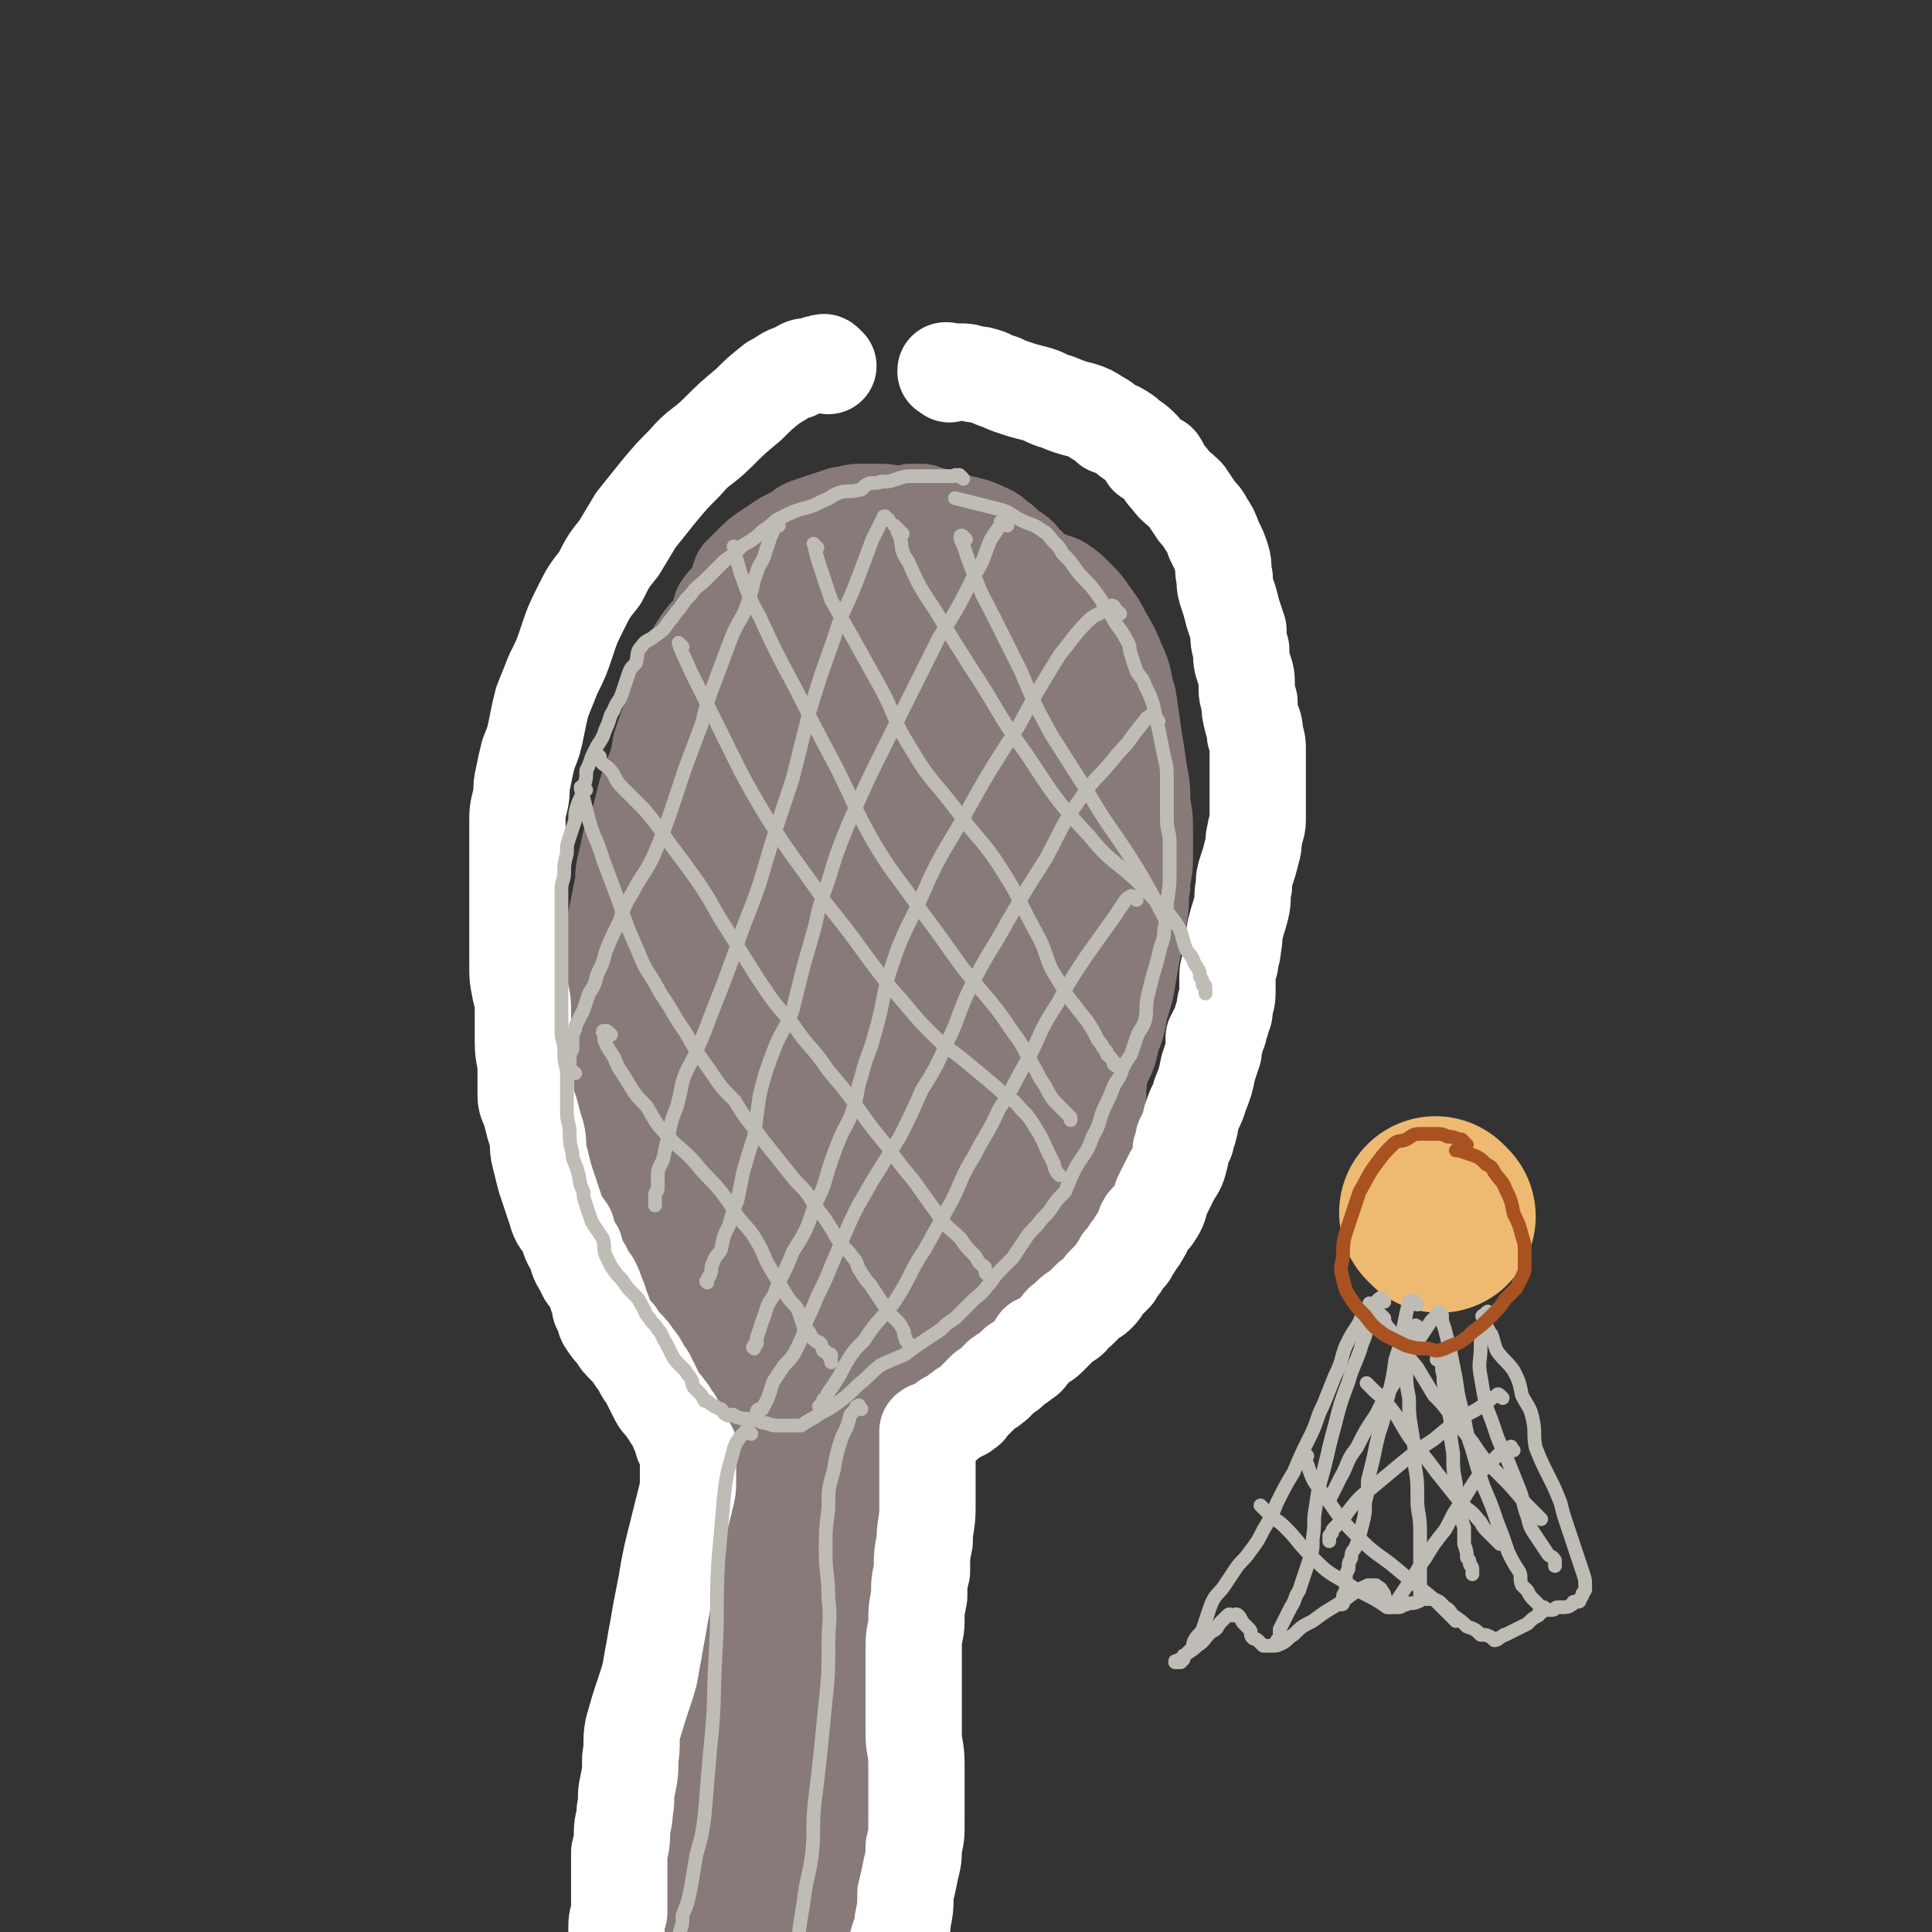 <svg viewBox='0 0 702 702' version='1.1' xmlns='http://www.w3.org/2000/svg' xmlns:xlink='http://www.w3.org/1999/xlink'><rect x="0" y="0" width="702" height="702" fill="#333333" stroke="none"/><g fill='none' stroke='#877A79' stroke-width='35' stroke-linecap='round' stroke-linejoin='round'><path d='M301,449c-1,-1 -1,-1 -1,-1 -1,-1 -1,0 -1,0 0,0 0,0 0,0 -1,0 -1,0 -1,-1 0,0 0,0 0,0 -1,0 -1,-1 -2,-1 -1,-1 -1,0 -3,-1 -1,0 -1,0 -3,-1 -2,-1 -2,-1 -4,-3 -2,-1 -2,-1 -3,-2 -2,-2 -2,-2 -4,-3 -3,-2 -3,-2 -6,-4 -3,-3 -4,-3 -7,-6 -2,-2 -2,-3 -4,-6 -2,-3 -2,-3 -4,-6 -2,-3 -2,-3 -4,-7 -2,-3 -2,-4 -4,-7 -2,-4 -2,-4 -4,-8 -2,-4 -2,-4 -3,-9 -2,-4 -2,-4 -3,-9 -1,-4 -2,-4 -2,-8 -1,-7 -1,-7 -1,-13 0,-7 0,-7 1,-14 1,-7 2,-7 4,-14 2,-8 2,-8 4,-15 2,-8 1,-8 4,-15 1,-7 1,-7 3,-13 2,-6 2,-6 4,-11 1,-5 1,-5 3,-10 2,-5 2,-5 4,-9 3,-4 3,-4 6,-8 3,-3 3,-3 6,-6 3,-3 3,-3 6,-5 3,-3 3,-3 7,-6 3,-2 3,-3 7,-5 2,-1 3,-1 6,-2 3,-2 2,-2 5,-3 4,-2 4,-2 7,-3 4,-2 4,-2 8,-3 5,-1 6,-1 11,-2 6,-1 6,0 11,-1 6,0 6,-1 11,-1 5,0 5,-1 10,0 5,1 5,1 10,2 5,2 5,1 10,3 3,2 3,2 6,5 3,3 3,3 5,6 3,4 3,4 5,8 3,5 3,5 5,10 3,6 2,7 4,13 1,7 1,7 2,14 1,6 1,6 2,13 1,5 1,5 1,11 1,5 1,5 1,11 0,5 0,5 0,9 0,5 -1,5 -1,10 -1,5 0,5 -1,10 -1,5 -1,5 -2,11 -1,5 -1,5 -2,11 -1,6 -1,6 -3,12 -1,6 -1,6 -3,11 -1,5 -1,5 -3,9 -3,4 -3,4 -6,8 -3,4 -3,4 -6,8 -3,5 -3,5 -6,9 -2,4 -2,4 -5,8 -3,4 -2,4 -5,7 -3,4 -4,3 -7,6 -3,2 -3,3 -6,5 -2,3 -2,3 -4,5 -2,2 -2,2 -4,3 -3,1 -3,1 -5,2 -3,1 -3,2 -5,2 -2,0 -3,0 -5,0 -2,0 -2,-1 -5,-2 -4,-2 -4,-2 -7,-5 -6,-3 -6,-3 -11,-8 -5,-6 -5,-6 -9,-13 -4,-8 -5,-8 -7,-16 -3,-9 -2,-10 -4,-19 -1,-11 -1,-11 -1,-21 -1,-10 -1,-10 -1,-20 1,-10 1,-10 2,-20 1,-7 2,-7 4,-14 1,-7 0,-7 2,-13 2,-5 3,-5 6,-10 2,-5 2,-5 5,-10 3,-5 4,-5 7,-10 3,-5 3,-5 6,-9 3,-3 3,-3 6,-7 2,-3 2,-3 5,-6 2,-3 2,-3 4,-6 1,-3 1,-3 2,-5 1,-2 1,-2 2,-4 0,-2 0,-3 -1,-4 -2,-1 -2,-1 -5,-1 -4,1 -5,1 -9,4 -9,6 -10,6 -17,15 -14,17 -15,17 -25,36 -9,17 -8,18 -13,37 -3,14 -2,14 -2,28 0,10 0,11 1,21 1,9 1,9 3,18 2,7 1,8 5,14 3,6 4,5 9,10 4,4 4,4 9,7 3,2 4,1 8,2 3,1 3,2 6,1 5,-1 5,-2 8,-5 7,-7 8,-7 13,-15 9,-15 9,-15 15,-31 7,-18 7,-18 11,-37 3,-13 3,-13 3,-27 1,-8 1,-8 0,-16 -1,-6 -1,-6 -4,-11 -3,-6 -4,-6 -9,-11 -4,-4 -4,-3 -10,-6 -4,-2 -4,-3 -9,-3 -6,-1 -7,-2 -13,0 -9,4 -10,4 -18,11 -14,13 -15,13 -25,30 -12,19 -12,20 -19,42 -4,14 -2,15 -2,30 0,9 1,9 4,18 2,6 2,7 6,12 5,5 6,5 12,7 9,4 10,4 20,4 13,1 14,2 27,-2 12,-3 13,-4 23,-12 11,-8 11,-9 18,-21 7,-13 7,-13 11,-27 4,-13 3,-14 5,-27 1,-11 0,-11 0,-23 0,-6 0,-6 -1,-13 -1,-5 0,-5 -2,-10 -2,-6 -2,-5 -5,-11 -3,-4 -3,-4 -6,-8 -3,-3 -3,-4 -6,-6 -3,-2 -4,-3 -7,-2 -6,2 -7,2 -11,6 -11,13 -12,13 -19,28 -9,19 -10,19 -14,40 -3,15 -1,15 0,31 0,8 -1,8 1,15 1,4 2,4 4,6 2,2 2,2 4,3 3,1 3,1 6,1 5,-1 5,-1 10,-3 6,-4 6,-4 11,-9 9,-9 9,-9 15,-19 8,-13 7,-13 12,-27 6,-15 5,-16 9,-31 2,-11 2,-11 3,-22 1,-5 0,-5 0,-9 0,-3 0,-3 0,-5 0,-1 0,-1 -1,-3 0,-1 0,-1 -1,-2 0,0 -1,0 -1,0 -4,2 -5,2 -8,6 -9,13 -9,13 -15,27 -10,22 -9,22 -16,45 -6,18 -6,18 -10,36 -2,10 -2,10 -3,20 0,3 0,4 1,7 1,2 1,3 3,4 3,1 3,1 6,1 4,0 4,0 7,-3 7,-5 8,-5 13,-12 12,-18 12,-19 21,-39 8,-20 6,-21 13,-43 3,-11 4,-11 6,-23 2,-7 2,-7 2,-14 0,-6 0,-6 -1,-12 -1,-3 0,-4 -2,-7 -1,-2 -1,-2 -3,-3 -2,-1 -2,-2 -4,-2 -4,0 -5,0 -8,2 -8,6 -8,6 -14,13 -13,17 -13,17 -24,35 -11,18 -11,18 -18,37 -6,15 -5,15 -9,30 -4,12 -5,12 -7,23 -1,6 -2,7 -1,12 1,5 2,5 5,8 1,2 1,2 3,3 4,2 5,3 9,2 7,-1 8,-1 15,-6 10,-6 11,-5 18,-15 8,-12 8,-13 11,-28 4,-17 1,-17 2,-34 0,-14 1,-14 0,-29 0,-8 0,-8 -2,-15 -1,-5 -1,-5 -4,-10 -1,-4 -2,-4 -4,-7 -2,-3 -2,-3 -4,-5 -2,-2 -2,-2 -4,-3 -1,0 -2,-1 -4,0 -3,1 -4,1 -6,5 -7,9 -8,9 -13,21 -8,23 -6,24 -13,48 -5,19 -6,18 -10,37 -3,11 -3,11 -4,22 -1,8 -1,8 1,16 2,6 3,6 6,10 3,4 5,5 6,6 '/><path d='M353,239c-1,-1 -1,-1 -1,-1 -1,-1 0,0 0,0 0,0 0,0 0,0 0,0 0,0 0,0 -1,-1 0,0 0,0 0,0 0,0 -1,-1 0,0 0,0 0,0 0,0 0,0 0,0 -1,-1 0,0 0,0 0,0 0,0 0,0 0,0 0,0 0,0 -1,-1 0,0 0,0 0,0 0,0 0,0 1,0 1,0 1,0 1,0 0,-1 1,-1 1,0 1,0 2,1 1,0 1,0 2,0 3,2 3,2 5,5 3,4 3,4 5,9 3,6 3,7 5,13 2,7 1,7 3,14 1,7 1,7 1,14 1,5 1,5 1,11 0,5 0,5 0,10 0,4 1,4 1,8 0,4 0,4 0,8 0,3 0,3 0,6 0,3 0,3 0,6 0,3 0,3 0,6 0,3 0,3 0,5 0,4 0,4 -1,7 0,3 0,3 0,5 0,3 0,3 0,5 0,3 -1,3 -1,5 0,3 0,3 -1,6 0,4 0,4 -1,7 0,2 0,2 0,5 -1,2 -1,2 -1,5 -1,2 0,2 -1,5 -1,2 -1,2 -2,5 -1,1 0,2 -1,3 -1,2 -1,2 -2,3 -1,2 -1,2 -1,4 0,2 0,2 -1,3 -1,2 -1,1 -2,3 -1,2 0,2 -1,4 -1,2 -1,2 -2,4 -1,1 0,1 -1,3 0,1 0,1 -1,3 -1,1 -1,1 -2,3 0,2 0,2 -1,3 0,2 0,2 -1,3 -1,1 -1,1 -2,3 -1,1 0,1 -2,3 -1,2 -1,2 -3,4 -1,2 -1,2 -2,4 -2,2 -2,1 -4,3 -1,1 -1,1 -2,2 -1,2 -1,2 -2,3 -1,1 -1,1 -2,2 -1,2 -1,2 -2,3 -1,1 -1,1 -2,2 -1,1 0,1 -1,2 0,1 -1,1 -1,1 -1,1 -1,1 -1,1 0,0 0,0 0,0 0,1 0,1 -1,1 0,0 0,0 0,0 -1,1 -1,1 -2,3 -1,1 -1,1 -2,2 -1,2 -1,2 -2,4 -1,2 -1,2 -3,4 -1,1 -1,1 -2,2 0,0 0,0 -1,1 -1,0 0,0 -1,1 0,0 0,0 -1,0 0,0 0,0 0,0 0,1 0,1 -1,1 0,0 0,0 0,0 0,1 0,1 -1,1 0,1 0,1 -1,1 -1,1 -1,1 -2,2 -2,1 -2,1 -3,2 -1,1 -1,1 -2,2 -1,1 -1,1 -1,1 0,1 0,1 -1,1 0,0 0,0 0,0 0,1 0,1 -1,1 -1,0 -1,0 -1,0 0,0 0,0 0,0 -1,0 -1,0 -1,0 0,0 0,1 0,1 0,0 0,0 0,0 0,0 0,0 0,0 -1,-1 0,-1 0,-1 -1,-1 -1,-1 -2,-1 -3,-2 -3,-2 -5,-5 -2,-3 -2,-3 -5,-7 -2,-3 -1,-3 -3,-6 -2,-2 -3,-1 -4,-3 -2,-2 -1,-3 -2,-5 -1,-3 -2,-3 -3,-6 -2,-4 -1,-4 -3,-8 -2,-4 -2,-4 -4,-7 -1,-4 -2,-4 -3,-8 -1,-4 -1,-4 -2,-8 -1,-4 -1,-4 -2,-9 0,-4 0,-4 -1,-8 0,-5 0,-5 -1,-10 0,-4 0,-4 0,-9 0,-5 0,-5 0,-10 0,-4 0,-4 0,-8 -1,-4 0,-4 -1,-7 0,-3 -1,-3 -1,-6 -1,-2 0,-2 0,-5 0,-2 -1,-2 -1,-3 0,-2 0,-2 0,-4 0,-2 0,-2 0,-4 0,-1 0,-1 0,-2 0,0 0,0 0,-1 0,0 0,0 0,0 0,0 -1,-1 0,0 0,1 1,2 2,5 3,6 3,6 5,12 3,10 3,10 5,19 4,11 3,11 6,21 4,9 4,9 8,19 3,7 3,7 6,15 3,6 3,6 6,12 3,5 2,6 5,11 1,3 2,3 4,7 0,2 0,2 1,3 0,1 0,1 1,2 0,1 1,1 1,1 0,0 0,0 0,0 0,-2 0,-2 0,-4 0,-8 0,-8 1,-17 1,-16 1,-16 3,-33 2,-13 2,-13 5,-25 1,-6 2,-6 4,-12 1,-2 1,-2 2,-5 0,-1 1,-1 1,-2 0,0 0,0 0,-1 0,0 0,0 0,0 0,0 0,0 0,0 0,0 -1,-1 0,0 0,1 1,2 1,4 1,6 1,6 1,12 1,9 1,9 1,19 0,11 -1,11 -1,21 -1,10 0,10 -1,19 -1,5 -1,5 -2,11 -1,4 -1,5 -1,8 '/><path d='M284,403c-1,-1 -1,-1 -1,-1 -1,-1 0,0 0,0 0,0 0,0 0,0 0,0 0,0 0,0 -1,-1 0,0 0,0 1,4 0,4 1,7 1,5 1,5 2,10 0,6 0,6 0,12 1,6 0,6 0,12 0,5 0,5 -1,10 -1,6 -2,6 -2,11 -1,7 -1,7 -1,13 0,7 0,7 0,14 0,6 -1,6 -2,12 -1,5 0,6 -1,11 -1,6 -1,6 -2,11 -1,5 -1,5 -1,10 0,4 0,4 0,8 0,4 -1,4 -1,8 0,4 0,4 0,7 0,4 0,4 0,7 0,3 -1,3 -1,6 -1,3 -1,3 -1,6 0,3 0,4 -1,7 0,3 0,3 0,6 0,3 0,3 0,6 0,4 -1,4 -1,7 -1,4 -1,4 -1,7 0,4 0,4 -1,7 -1,4 -1,4 -2,8 -1,4 -1,4 -2,8 -1,4 -1,4 -2,7 -1,4 -1,4 -2,8 -1,4 0,4 -1,8 -1,3 -1,3 -2,7 -1,4 -1,4 -2,8 -1,3 -1,3 -2,6 0,2 0,2 -1,4 0,1 -1,1 -1,3 0,1 0,1 0,2 0,0 -1,0 -1,1 0,0 0,0 0,1 0,0 0,0 0,0 0,0 0,0 0,0 0,0 0,0 0,0 -1,-1 0,0 0,0 0,0 0,0 0,0 1,0 1,0 1,0 3,0 3,1 6,1 5,1 5,1 10,1 7,1 7,0 13,0 6,0 6,0 12,0 3,0 3,0 6,0 3,0 3,0 5,0 1,0 1,0 2,0 1,0 1,0 2,0 0,0 0,0 1,0 0,0 0,0 0,0 0,0 0,0 0,0 0,0 0,0 0,0 -1,-1 0,0 0,0 1,-2 2,-3 3,-6 1,-6 1,-6 2,-12 2,-9 2,-9 3,-18 2,-11 1,-11 2,-21 2,-11 1,-11 2,-22 1,-11 2,-11 2,-22 1,-14 1,-14 0,-28 -1,-22 -2,-22 -4,-45 -1,-16 -1,-16 -2,-32 -1,-6 0,-6 0,-13 0,-4 0,-4 0,-9 0,-3 0,-3 0,-6 0,-2 -1,-2 -1,-4 0,-2 0,-2 0,-3 0,-1 0,-1 0,-2 0,0 0,0 0,-1 0,0 0,0 0,0 0,0 0,0 0,0 -1,-1 0,0 0,0 0,0 0,0 0,0 0,0 0,0 0,0 -1,-1 0,0 0,0 0,0 0,0 0,0 0,0 0,0 0,0 -1,-1 0,0 0,0 0,0 0,0 0,0 -1,0 -1,0 -1,0 -2,2 -2,2 -3,5 -3,11 -3,11 -6,22 -5,21 -5,21 -9,43 -4,18 -4,18 -7,36 -3,13 -3,13 -6,25 -3,9 -4,9 -5,18 -1,6 -1,6 -1,12 0,6 -1,6 0,12 1,6 2,6 4,12 2,5 2,5 4,11 2,5 2,5 3,10 1,7 1,7 2,13 1,6 1,6 2,12 0,3 0,3 0,7 0,2 0,2 0,4 0,0 0,0 0,1 0,1 0,1 0,1 0,0 0,0 0,0 1,-1 1,-1 1,-3 2,-8 2,-8 3,-16 4,-26 5,-26 7,-52 2,-27 1,-27 2,-54 1,-24 1,-24 2,-47 1,-19 0,-20 2,-39 1,-12 2,-12 4,-23 2,-9 2,-9 4,-18 2,-7 2,-7 3,-15 1,-5 0,-5 0,-11 0,-4 0,-4 0,-8 0,-4 -1,-4 -1,-7 0,-2 0,-2 0,-4 0,-1 0,-1 0,-1 0,0 0,0 0,0 0,0 0,-1 0,0 -2,5 -2,6 -4,13 -4,22 -5,21 -8,43 -3,23 -2,23 -4,45 -2,18 -2,18 -4,37 -1,12 0,13 -2,25 -1,9 -1,9 -3,18 -2,7 -2,7 -4,14 -1,6 -1,6 -2,13 -1,7 -1,7 -2,14 0,7 0,7 -1,14 0,5 0,5 0,11 0,5 0,5 0,9 -1,3 -1,3 -1,6 0,2 0,2 0,3 0,1 0,1 0,2 0,1 -1,1 -1,2 '/><path d='M282,524c-1,-1 -1,-1 -1,-1 -1,-1 0,0 0,0 0,0 0,0 0,0 0,0 0,0 0,0 -1,-1 0,0 0,0 0,0 0,0 0,0 0,0 0,0 0,0 -1,-1 0,0 0,0 0,0 -1,0 -1,-1 -1,-1 0,-1 -1,-2 -2,-2 -2,-2 -3,-4 -2,-3 -2,-3 -4,-5 -2,-3 -2,-3 -4,-5 -2,-3 -1,-3 -3,-5 -2,-3 -2,-2 -4,-5 -2,-3 -1,-3 -3,-6 -2,-3 -2,-3 -4,-6 -1,-3 -1,-3 -3,-6 -2,-4 -2,-4 -4,-9 -1,-4 -2,-4 -3,-9 -2,-4 -2,-4 -4,-9 -2,-4 -2,-4 -4,-8 -2,-4 -2,-4 -4,-7 -1,-4 -1,-4 -3,-7 -1,-3 -1,-3 -1,-6 -2,-4 -1,-4 -2,-8 -2,-3 -2,-3 -3,-6 -1,-3 -1,-3 -1,-6 -1,-4 -2,-4 -2,-8 -1,-5 -1,-5 -1,-9 0,-4 0,-4 0,-9 0,-5 1,-5 1,-11 1,-6 0,-6 1,-12 1,-5 1,-5 2,-10 1,-6 0,-6 1,-11 1,-5 1,-5 2,-10 1,-4 0,-4 1,-8 1,-4 1,-4 2,-9 1,-3 2,-3 3,-7 1,-4 1,-4 2,-8 1,-4 1,-4 3,-9 2,-5 2,-5 3,-11 2,-6 2,-6 4,-11 1,-4 0,-4 2,-8 0,-3 0,-4 1,-6 2,-4 2,-3 4,-6 2,-4 2,-4 4,-7 2,-3 3,-3 5,-6 2,-3 1,-3 2,-6 2,-3 3,-3 5,-6 1,-3 1,-3 2,-6 2,-2 2,-2 4,-4 3,-3 3,-3 6,-5 3,-2 3,-2 6,-4 2,-1 2,-1 4,-2 2,-1 2,-2 5,-3 3,-1 3,-1 6,-2 3,-1 3,-1 6,-2 3,0 3,-1 6,-1 3,0 3,0 6,0 4,0 4,0 8,1 5,1 5,0 10,2 5,2 5,2 9,5 3,2 3,3 6,5 3,3 4,3 6,6 3,4 2,4 5,8 3,5 3,4 6,10 3,4 3,4 5,9 3,7 2,8 5,15 2,7 3,6 5,13 3,6 2,6 4,12 1,5 1,5 2,9 1,5 1,5 2,10 1,5 0,5 1,11 1,6 1,6 2,12 1,7 1,6 2,13 1,6 0,6 1,12 0,5 0,5 0,10 0,5 1,5 1,10 1,6 1,6 1,11 0,6 0,6 0,11 0,7 1,7 0,14 0,6 0,6 0,13 -1,7 -2,7 -3,13 -1,6 0,6 -2,11 -2,5 -3,5 -6,10 -3,4 -2,5 -5,9 -2,5 -2,5 -5,10 -2,4 -2,4 -5,9 -2,4 -2,4 -4,7 -2,3 -3,3 -5,5 -2,3 -2,3 -4,6 -2,4 -2,4 -5,8 -4,5 -4,4 -9,9 -4,4 -4,4 -7,8 -3,3 -3,4 -6,7 -1,1 -1,1 -3,3 0,1 0,1 -1,2 0,0 0,0 -1,1 0,0 0,0 0,0 0,0 0,1 -1,1 0,0 0,0 0,0 0,0 -1,0 -1,0 -1,0 0,1 -1,1 -1,0 -1,0 -1,0 -1,0 -1,0 -1,0 0,0 0,0 0,0 0,0 -1,0 -1,0 0,-1 1,0 1,0 0,0 0,0 0,0 -1,0 -1,0 -1,0 0,0 0,0 0,0 -1,0 -1,0 -2,0 -1,0 -1,-1 -1,-1 '/><path d='M367,348c-1,-1 -1,-1 -1,-1 -1,-1 -1,0 -1,0 -1,1 -1,0 -2,1 -3,4 -4,4 -6,8 -5,9 -5,9 -9,18 -8,16 -9,15 -14,31 -6,18 -5,19 -9,37 -3,13 -2,14 -5,26 -1,6 -2,6 -4,11 -2,3 -2,3 -4,6 -1,1 -1,1 -1,2 -1,1 -1,1 -1,2 0,0 0,0 0,0 0,1 0,0 0,0 -1,0 0,0 0,0 0,0 0,0 0,0 0,1 0,0 0,0 '/><path d='M325,512c-1,-1 -1,-1 -1,-1 -1,-1 0,0 0,0 0,0 0,0 0,0 -1,-1 -1,-1 -1,-1 -1,-1 0,-1 0,-1 1,-2 1,-2 1,-5 1,-3 0,-3 1,-6 1,-4 2,-4 3,-8 3,-6 3,-6 6,-12 4,-6 4,-6 7,-12 3,-6 3,-6 6,-11 3,-6 3,-6 7,-11 3,-4 3,-4 7,-9 3,-3 3,-3 5,-7 4,-5 3,-5 6,-10 4,-5 4,-5 7,-9 3,-5 3,-5 5,-10 2,-3 2,-3 4,-6 2,-2 1,-2 3,-5 0,-2 0,-2 1,-4 2,-2 2,-2 3,-4 2,-3 1,-3 2,-6 1,-3 1,-3 2,-6 2,-4 3,-4 5,-8 1,-4 1,-4 2,-8 2,-4 2,-4 3,-8 2,-4 1,-4 2,-8 1,-5 0,-5 1,-9 0,-4 1,-4 1,-8 1,-4 1,-4 1,-9 0,-4 -1,-4 -1,-9 0,-3 0,-3 0,-7 0,-4 0,-4 0,-8 0,-4 0,-4 0,-7 0,-4 0,-4 -1,-9 -1,-4 -1,-4 -2,-8 -2,-3 -2,-3 -3,-7 -1,-4 -1,-4 -3,-8 -1,-2 -1,-2 -2,-5 -2,-2 -1,-3 -2,-5 -2,-3 -2,-3 -4,-6 -2,-3 -3,-3 -6,-6 -2,-3 -2,-3 -4,-5 -3,-4 -3,-4 -5,-8 -3,-3 -4,-3 -7,-6 -3,-2 -2,-3 -5,-5 -3,-2 -3,-2 -5,-4 -3,-2 -3,-3 -6,-4 -4,-2 -5,-2 -9,-3 -4,-1 -4,-1 -8,-2 -3,-1 -3,-1 -6,-2 -2,0 -2,0 -4,0 -1,0 -1,1 -1,2 '/></g>
<g fill='none' stroke='#FFFFFF' stroke-width='35' stroke-linecap='round' stroke-linejoin='round'><path d='M345,136c-1,-1 -1,-1 -1,-1 -1,-1 0,0 0,0 0,0 0,0 0,0 0,0 -1,0 0,0 0,-1 0,0 1,0 1,0 1,0 1,0 1,0 1,0 2,0 1,0 1,0 1,0 2,0 2,0 5,1 2,0 2,0 5,1 2,1 2,1 5,2 2,1 2,1 5,2 3,1 3,1 7,2 4,1 4,2 8,3 5,2 5,2 9,3 3,1 3,1 6,3 2,1 2,1 4,3 3,1 3,1 6,3 2,2 3,2 5,4 2,2 2,2 3,4 2,1 2,1 4,2 2,3 1,3 4,6 2,3 3,3 6,6 2,3 2,3 4,6 2,2 2,2 3,4 2,3 2,3 3,6 2,4 2,4 3,7 1,3 0,4 1,7 0,3 0,3 1,6 1,3 1,3 2,7 1,3 1,3 2,6 0,4 0,4 1,7 0,4 0,4 1,7 1,3 1,3 1,6 0,3 0,3 1,6 0,3 0,3 1,7 1,2 1,3 1,5 1,3 1,3 1,6 0,3 0,3 0,6 0,3 0,3 0,5 0,4 0,4 0,7 0,4 0,4 0,7 0,3 -1,3 -1,5 -1,3 0,3 -1,6 -1,4 -1,4 -2,7 -1,3 -1,3 -1,6 -1,4 0,4 -1,8 -1,4 -1,3 -2,7 -1,3 0,3 -1,7 0,3 -1,3 -1,6 -1,3 -1,3 -1,6 0,3 0,3 0,5 0,3 -1,3 -1,5 0,2 0,2 -1,4 0,1 0,1 -1,3 0,0 0,1 0,1 0,1 -1,1 -1,1 0,1 0,1 0,1 0,1 0,1 0,1 0,0 -1,0 -1,0 0,0 0,1 0,1 0,0 0,0 0,0 0,1 0,1 0,1 0,1 0,1 0,1 0,1 0,1 0,1 0,1 0,1 0,1 -1,3 -1,3 -2,6 -1,5 -1,5 -3,10 -1,4 -2,4 -3,8 -1,2 0,2 -1,4 0,1 0,1 -1,2 0,1 0,1 0,2 0,0 0,0 -1,0 0,0 0,1 0,1 0,0 0,0 0,0 0,1 0,1 0,1 0,0 0,0 0,0 0,1 -1,1 -1,2 0,1 0,1 0,2 -1,4 -1,4 -3,7 -2,4 -2,4 -4,8 -1,4 -1,4 -3,7 -2,2 -2,1 -3,3 -1,2 0,2 -1,3 -1,2 -1,2 -2,3 -1,2 -1,2 -2,3 -1,1 0,1 -1,2 -1,1 -1,1 -2,2 -1,1 0,1 -1,2 -1,1 -1,1 -2,3 -1,1 -1,1 -2,2 -1,1 -1,1 -2,2 -1,1 0,1 -2,3 -1,1 -1,1 -3,2 -1,1 -1,1 -2,2 -1,1 -1,1 -2,2 -1,1 -1,0 -3,2 0,0 0,0 0,1 -1,1 -2,1 -2,1 -2,1 -1,1 -2,2 -1,1 -1,1 -2,2 -1,1 -1,1 -1,1 -1,1 -1,1 -1,1 -2,2 -2,1 -4,2 -1,2 -1,2 -2,3 -2,2 -1,2 -3,3 -2,2 -2,1 -3,2 -1,1 -1,1 -2,2 -1,1 -2,1 -3,2 -2,1 -1,2 -3,3 -1,1 -1,1 -3,2 -1,1 -1,1 -3,3 -1,1 -1,1 -2,2 0,0 0,0 -1,1 0,0 0,1 -1,1 0,0 -1,0 -1,0 0,0 0,1 0,1 0,0 -1,0 -1,0 -1,0 -1,1 -1,1 -2,1 -2,1 -4,2 0,1 0,1 -1,1 -1,1 -1,1 -1,1 -1,1 0,1 -1,1 0,0 0,0 -1,0 0,0 0,0 0,0 0,0 -1,0 -1,0 0,0 0,1 0,1 0,0 0,0 -1,0 0,0 0,0 0,0 0,0 0,0 0,0 -1,-1 0,0 0,0 0,0 0,0 0,0 0,0 -1,0 -1,0 0,1 0,1 0,2 0,3 0,3 0,6 0,4 0,4 0,9 0,5 0,5 0,11 0,6 -1,6 -1,12 -1,5 -1,5 -1,11 -1,4 -1,4 -1,9 -1,5 -1,5 -1,9 0,4 -1,4 -1,9 0,5 0,5 0,11 0,5 0,5 0,10 0,5 0,5 0,11 0,5 1,5 1,11 0,5 0,5 0,10 0,6 0,6 0,11 0,5 0,5 -1,9 0,4 0,4 -1,8 -1,5 -1,5 -2,9 0,5 0,5 -1,10 0,4 -1,4 -2,8 0,4 -1,4 -1,8 -2,4 -1,4 -2,9 -1,3 -2,3 -2,6 -1,3 -1,3 -1,6 -1,2 -1,2 -1,4 0,2 -1,2 -1,5 0,1 0,1 0,3 0,2 0,2 0,4 0,2 0,2 0,4 0,2 0,2 0,3 0,1 0,1 0,1 0,1 0,1 0,2 0,0 0,0 0,0 0,1 0,1 0,1 0,0 0,0 0,0 0,1 0,1 0,1 0,0 0,0 0,0 '/><path d='M301,133c-1,-1 -1,-1 -1,-1 -1,-1 -1,0 -1,0 0,0 0,0 0,0 0,0 0,0 0,0 -2,0 -2,0 -4,1 -3,0 -3,0 -6,2 -4,1 -4,2 -8,4 -5,4 -5,4 -9,8 -6,5 -6,5 -11,10 -6,6 -7,5 -12,11 -5,5 -5,5 -10,11 -4,5 -4,5 -8,10 -3,5 -3,5 -6,10 -4,5 -4,5 -7,11 -4,5 -4,5 -7,11 -3,6 -3,6 -5,12 -2,6 -2,6 -5,12 -2,5 -2,5 -4,10 -1,4 -1,4 -2,9 -1,5 -1,5 -3,10 -1,4 -1,4 -2,9 -1,4 0,4 -1,8 -1,4 -1,4 -1,8 0,5 0,5 0,10 0,6 0,6 0,11 0,5 0,5 0,10 0,5 0,5 0,10 0,5 0,5 0,10 0,5 0,5 1,10 1,4 1,4 1,9 0,5 0,5 0,10 0,5 1,5 1,10 0,4 0,4 0,9 0,3 1,3 2,7 1,4 1,4 2,7 1,4 0,4 1,8 1,4 1,4 2,8 1,3 1,3 2,6 1,3 1,3 2,6 1,4 2,4 4,7 1,4 1,4 3,7 1,4 1,4 3,7 1,3 1,2 3,5 1,2 1,2 2,5 1,2 1,2 1,4 2,2 1,3 2,5 2,3 2,3 4,5 1,2 1,2 3,4 2,2 2,2 4,5 1,1 1,1 2,3 1,2 1,2 2,3 1,2 1,2 2,4 1,2 1,2 2,4 1,2 2,2 3,4 1,1 1,1 2,3 1,1 1,1 2,3 0,1 0,1 1,2 0,1 0,1 1,2 0,0 0,0 0,1 0,0 0,0 0,1 0,0 0,0 1,0 0,0 0,0 0,1 0,0 0,0 0,0 0,0 0,0 0,0 0,0 -1,-1 0,0 0,0 0,0 1,1 0,0 0,0 0,0 1,1 0,0 0,0 0,0 0,0 0,0 0,0 0,0 0,0 1,1 0,0 0,0 0,0 0,0 0,0 0,0 0,0 0,0 1,1 0,0 0,0 0,0 0,0 0,0 0,0 0,0 0,0 1,1 0,0 0,0 0,0 0,0 0,0 0,0 0,0 0,0 1,1 0,0 0,0 0,0 0,0 0,0 0,0 0,0 0,0 1,1 0,0 0,0 0,0 0,0 0,0 0,0 0,0 0,0 0,3 0,3 0,5 0,3 0,3 0,6 0,4 0,4 -1,8 -1,4 -1,4 -2,8 -1,4 -1,4 -2,8 -1,4 -1,4 -2,9 -1,6 -1,6 -2,11 -1,5 -1,5 -2,11 -1,5 -1,6 -2,11 -1,6 -1,6 -3,12 -2,6 -2,6 -4,13 -1,5 0,5 -1,11 0,5 0,5 -1,10 -1,4 0,4 -1,9 0,4 -1,4 -1,8 0,3 0,3 -1,7 0,3 0,3 0,7 0,4 0,4 0,7 0,4 0,4 0,8 -1,3 -1,3 -1,7 0,4 0,4 -1,8 0,3 0,3 -1,7 -1,3 -1,3 -2,6 -1,3 0,3 -1,6 -1,3 -1,3 -2,5 -1,3 -1,3 -1,5 -1,3 0,3 -1,6 -1,2 -1,2 -2,4 -1,2 0,2 -1,4 0,1 0,1 0,2 0,2 -1,2 -1,3 0,0 0,0 0,1 0,1 -1,0 -1,1 0,0 0,1 0,1 0,0 0,0 0,0 0,1 0,1 0,1 0,0 0,0 0,0 0,0 -1,0 -1,0 0,0 0,1 0,1 0,0 0,0 0,0 '/></g>
<g fill='none' stroke='#BFBBB5' stroke-width='5' stroke-linecap='round' stroke-linejoin='round'><path d='M350,174c-1,-1 -1,-1 -1,-1 -1,-1 0,0 0,0 0,0 0,0 0,0 0,0 0,0 0,0 -1,-1 -1,0 -1,0 0,0 0,0 0,0 0,0 0,0 0,0 -1,-1 -1,0 -2,0 -1,0 -1,0 -2,0 -2,0 -2,0 -3,0 -3,0 -3,0 -5,0 -2,0 -2,0 -4,0 -3,0 -3,0 -6,1 -3,1 -3,1 -6,1 -2,1 -3,0 -5,1 -2,1 -1,2 -3,2 -3,1 -4,0 -7,1 -3,1 -3,2 -6,3 -4,2 -4,2 -8,3 -3,1 -3,1 -5,2 -2,1 -2,1 -4,2 -2,2 -2,2 -5,4 -2,2 -2,2 -5,4 -2,1 -2,1 -4,3 -3,3 -3,2 -6,5 -3,3 -3,3 -6,6 -2,2 -3,2 -5,5 -2,2 -2,2 -4,5 -2,2 -2,3 -4,5 -2,3 -2,3 -5,5 -2,2 -3,1 -5,4 -2,2 -1,3 -2,6 -2,2 -2,2 -3,5 -1,3 -1,3 -2,6 -1,3 -2,3 -3,6 -2,3 -1,3 -3,7 -1,3 -1,3 -3,6 -1,2 -1,2 -2,4 -1,3 -1,3 -2,5 0,3 0,3 -1,6 0,3 -1,3 -2,6 -1,3 -1,3 -1,6 -1,3 -1,3 -2,6 -1,3 -1,3 -1,6 -1,4 -1,4 -1,7 0,3 -1,3 -1,6 0,3 0,3 0,6 0,3 0,3 0,7 0,3 0,3 0,6 0,5 0,5 0,10 0,4 0,4 0,8 0,4 0,4 0,8 0,3 0,3 0,7 0,3 1,3 1,7 0,3 0,3 1,7 0,3 0,3 0,7 0,4 0,4 0,8 0,4 1,4 1,8 0,3 0,3 1,7 0,3 1,3 2,7 1,3 0,3 2,7 0,2 0,2 1,5 1,3 1,3 2,6 2,3 2,3 4,6 1,3 0,3 1,6 1,2 1,2 2,4 2,3 2,3 4,5 2,3 2,3 4,5 2,2 2,2 3,4 2,3 1,3 3,5 1,2 2,2 3,4 2,2 1,2 3,5 1,2 1,2 2,4 1,2 1,2 3,4 1,1 1,1 2,2 1,2 1,1 2,3 1,1 0,1 1,3 1,1 1,1 2,2 1,1 1,1 2,3 1,0 1,0 2,1 2,1 1,1 2,1 1,1 2,1 2,1 1,1 1,2 2,2 1,1 1,0 2,0 1,0 1,1 2,1 3,1 3,0 6,1 2,0 2,1 4,1 3,1 3,1 6,1 2,0 2,0 3,0 1,0 1,0 2,0 0,0 0,0 1,0 0,0 0,0 0,0 1,0 1,0 1,0 0,0 0,0 0,0 3,-2 3,-2 5,-3 4,-3 4,-2 8,-5 4,-3 4,-3 8,-7 4,-3 4,-4 8,-7 4,-2 5,-2 9,-4 4,-3 4,-3 7,-5 3,-2 3,-2 6,-4 2,-2 2,-2 5,-4 3,-3 3,-3 6,-6 3,-3 3,-2 6,-6 2,-2 2,-3 4,-5 3,-3 3,-3 5,-5 2,-3 2,-3 4,-6 2,-3 2,-3 5,-6 2,-3 3,-3 5,-6 2,-3 2,-3 5,-6 2,-5 2,-5 4,-9 3,-5 4,-5 6,-11 3,-5 2,-5 4,-10 2,-4 2,-4 4,-9 2,-3 2,-3 3,-6 1,-2 1,-2 3,-5 1,-3 1,-3 2,-6 1,-3 2,-3 3,-6 1,-4 0,-4 1,-9 1,-4 1,-4 2,-8 1,-3 1,-3 2,-7 1,-5 2,-5 2,-9 1,-5 1,-5 1,-10 1,-6 1,-6 1,-11 0,-5 0,-5 0,-11 0,-4 -1,-4 -1,-8 0,-4 0,-4 0,-7 0,-3 0,-4 0,-7 0,-5 0,-5 -1,-9 -1,-5 -1,-5 -2,-10 -1,-4 -1,-4 -2,-9 -1,-3 -1,-3 -3,-7 -1,-3 -1,-2 -3,-5 -1,-3 -1,-3 -2,-6 -1,-3 0,-3 -2,-6 -2,-4 -3,-4 -5,-8 -3,-4 -3,-5 -6,-9 -3,-4 -4,-4 -7,-8 -2,-3 -2,-3 -5,-6 -1,-2 -1,-2 -3,-4 -2,-2 -2,-3 -4,-4 -4,-3 -4,-2 -8,-4 -4,-2 -4,-3 -8,-4 -4,-1 -4,-1 -8,-2 -4,-1 -4,-1 -8,-2 0,0 0,0 0,0 '/><path d='M283,191c-1,-1 -1,-1 -1,-1 -1,-1 0,0 0,0 0,0 0,0 0,0 -1,0 -1,0 -1,0 0,0 0,1 0,1 0,2 0,2 -1,4 -1,3 -1,3 -2,6 -1,4 -2,3 -3,7 -2,5 -1,5 -3,10 -2,7 -3,6 -6,13 -3,8 -3,8 -6,16 -3,8 -3,8 -5,16 -3,8 -3,8 -6,16 -3,9 -3,9 -6,18 -3,8 -3,8 -6,15 -3,6 -4,6 -7,12 -3,5 -3,5 -5,11 -3,6 -3,6 -5,11 -1,4 -1,4 -3,8 -1,4 -1,4 -3,7 -1,3 -1,3 -2,6 -1,2 -1,2 -2,4 -1,2 -1,2 -1,3 -1,2 -1,2 -1,3 0,2 0,2 0,4 0,1 -1,1 -1,3 0,1 0,1 0,3 0,2 1,2 2,3 '/><path d='M323,189c-1,-1 -1,-1 -1,-1 -1,-1 0,0 0,0 0,0 0,0 0,0 0,0 0,0 0,0 -1,-1 0,0 0,0 0,0 0,0 0,0 0,0 0,0 0,0 -1,-1 -1,0 -1,0 -2,4 -2,4 -4,8 -3,8 -3,8 -6,16 -4,10 -5,10 -8,20 -5,14 -5,14 -9,27 -3,12 -3,12 -6,24 -3,9 -3,9 -6,18 -3,10 -3,10 -6,20 -4,12 -5,12 -9,25 -4,11 -4,11 -8,21 -3,8 -3,8 -6,15 -2,5 -3,5 -5,11 -1,5 -1,5 -2,9 -2,5 -2,5 -3,10 -1,4 -1,4 -2,9 -1,3 -2,3 -2,6 0,3 0,3 0,5 0,1 -1,1 -1,2 0,1 0,1 0,2 0,0 0,0 0,1 0,0 0,0 0,0 0,1 0,1 0,1 0,0 0,0 0,0 0,0 0,0 0,0 '/><path d='M366,191c-1,-1 -1,-1 -1,-1 -1,-1 0,0 0,0 0,0 0,0 -1,0 0,0 0,0 0,0 0,0 0,0 0,0 -1,-1 0,0 0,0 0,0 0,0 0,0 -2,3 -2,3 -4,6 -3,7 -2,7 -6,13 -6,12 -6,12 -13,23 -9,18 -9,18 -18,36 -8,16 -8,16 -15,32 -4,10 -4,10 -7,20 -3,8 -3,8 -5,17 -2,7 -2,7 -4,14 -2,8 -2,8 -4,16 -3,8 -4,7 -7,15 -3,8 -3,8 -5,16 -1,7 -1,7 -2,15 -2,6 -2,6 -4,13 -1,5 -1,5 -2,10 -2,5 -2,5 -3,9 -2,4 -2,4 -3,9 -1,2 -2,2 -3,5 -1,2 0,2 -1,4 0,1 -1,1 -1,2 0,0 0,0 0,1 0,0 0,0 0,0 0,0 0,0 0,0 0,0 0,0 0,0 -1,-1 0,0 0,0 0,0 0,0 0,0 '/><path d='M407,223c-1,-1 -1,-1 -1,-1 -1,-1 -1,-1 -1,-1 0,0 0,0 0,0 0,0 -1,-1 -1,-1 0,0 1,0 1,1 0,0 -1,0 -1,0 -1,1 -2,0 -3,1 -3,2 -3,1 -6,4 -5,5 -5,6 -10,12 -8,13 -8,13 -15,26 -11,17 -11,17 -21,35 -9,15 -9,15 -16,31 -6,12 -6,12 -10,24 -3,11 -2,11 -5,21 -2,8 -3,8 -5,16 -2,6 -1,6 -3,12 -2,6 -3,6 -5,11 -2,5 -2,5 -4,11 -2,7 -2,7 -5,13 -3,9 -3,9 -8,17 -3,8 -4,8 -7,16 -3,4 -2,4 -4,9 -1,3 -1,3 -2,6 0,1 0,1 0,2 0,1 -1,0 -1,1 0,0 0,1 0,1 0,0 0,0 0,0 0,0 0,0 0,0 -1,-1 0,0 0,0 '/><path d='M421,262c-1,-1 -1,-1 -1,-1 -1,-1 -1,-1 -1,-1 -1,0 -1,0 -1,0 -2,1 -2,2 -3,3 -5,6 -4,6 -9,11 -7,9 -8,8 -14,17 -7,10 -6,10 -12,21 -7,11 -7,11 -14,23 -6,11 -7,11 -13,23 -5,10 -4,11 -9,21 -4,9 -4,9 -9,17 -4,9 -4,9 -8,17 -5,8 -5,8 -10,16 -5,9 -5,8 -9,17 -3,7 -3,7 -6,14 -2,5 -2,5 -5,11 -2,5 -2,5 -4,9 -1,4 -1,5 -3,9 -2,4 -2,4 -5,7 -2,3 -2,3 -4,6 -1,3 -1,3 -2,6 -1,2 -1,2 -2,4 -1,0 -1,0 -1,0 -1,0 -1,1 -1,1 0,0 0,0 0,0 0,0 0,0 0,0 '/><path d='M413,327c-1,-1 -1,-1 -1,-1 -1,-1 -1,0 -1,0 0,0 0,0 0,0 0,0 0,-1 0,0 -1,0 -1,0 -2,1 -2,3 -2,3 -4,6 -5,7 -5,7 -10,14 -6,9 -6,9 -11,18 -6,9 -5,9 -10,19 -6,10 -5,10 -11,19 -4,9 -5,9 -9,17 -5,8 -4,8 -8,16 -5,9 -5,9 -10,18 -6,9 -5,10 -11,19 -5,7 -6,6 -11,14 -4,4 -4,4 -7,9 -2,4 -2,4 -4,7 -1,2 -1,1 -2,3 -1,1 0,1 -1,2 0,1 -1,0 -1,1 0,0 0,1 0,1 0,0 0,0 0,0 0,1 0,1 -1,1 0,0 0,0 0,0 0,0 0,-1 0,0 -1,0 0,0 0,1 0,0 0,0 0,0 0,0 0,0 0,0 '/><path d='M222,376c-1,-1 -1,-1 -1,-1 -1,-1 -1,0 -1,0 0,0 0,0 0,0 0,0 -1,0 -1,0 0,-1 1,0 1,0 0,0 0,0 0,0 0,0 -1,0 -1,0 0,-1 1,0 1,0 0,2 -1,2 0,4 1,2 1,2 3,5 2,5 2,4 5,9 3,5 3,5 7,9 3,5 3,6 7,10 5,6 6,5 11,11 4,5 4,4 9,10 3,4 3,4 6,9 4,5 4,4 7,9 3,5 2,5 5,10 3,5 3,5 6,10 2,3 2,2 4,5 1,3 1,3 2,6 1,1 1,1 2,2 1,2 1,2 2,3 1,1 1,0 2,1 1,1 0,1 1,2 0,1 0,1 1,1 0,1 1,1 1,1 0,0 0,0 0,0 1,0 1,0 1,1 0,0 0,0 0,0 0,0 0,0 0,0 0,0 0,-1 0,0 -1,0 0,1 0,2 '/><path d='M213,287c-1,-1 -1,-1 -1,-1 -1,-1 0,0 0,0 0,0 -1,0 -1,0 0,0 0,0 0,0 0,2 1,2 1,4 1,4 1,4 2,8 2,7 3,7 5,14 3,8 3,8 6,16 3,9 3,9 7,18 3,8 4,7 8,15 5,7 4,7 9,14 4,7 4,7 9,14 4,6 4,6 9,11 3,5 3,5 7,10 3,4 3,4 7,9 4,5 4,5 8,10 4,4 4,4 7,9 4,5 4,5 7,10 1,2 1,2 3,4 1,2 2,2 4,5 1,1 1,1 2,4 1,1 1,2 2,3 1,2 2,2 3,4 2,3 2,3 4,6 2,3 2,3 4,5 2,2 2,2 3,4 1,1 0,2 1,3 0,1 0,1 1,2 0,1 1,0 1,1 0,0 0,0 0,0 0,0 0,0 0,0 0,0 0,0 0,0 '/><path d='M218,275c-1,-1 -1,-1 -1,-1 -1,-1 0,0 0,0 0,0 0,0 0,0 1,1 0,1 1,2 1,2 2,2 3,3 3,3 2,4 5,7 4,4 4,4 8,8 5,6 5,6 9,12 6,8 6,8 11,15 6,9 5,9 11,18 5,8 5,8 10,16 6,9 6,9 13,17 6,9 7,8 13,17 6,7 6,7 11,14 5,7 5,7 10,13 5,7 5,7 10,13 5,7 5,7 10,14 3,4 3,3 7,7 2,3 2,3 5,6 1,1 1,2 2,3 1,1 2,1 2,2 0,1 0,1 0,1 0,1 1,1 1,1 0,0 0,0 0,0 0,0 0,0 0,0 -1,-1 0,0 0,0 0,0 0,0 0,0 '/><path d='M248,235c-1,-1 -1,-1 -1,-1 -1,-1 0,0 0,0 0,0 0,0 0,0 0,0 0,0 0,0 -1,-1 0,0 0,0 0,1 0,1 0,1 2,5 2,4 4,9 5,10 5,10 10,20 8,16 8,17 17,32 10,16 11,16 22,32 8,10 8,10 16,21 6,8 6,8 13,16 5,6 5,6 10,11 5,5 6,5 11,9 6,5 6,5 12,10 4,4 5,3 9,8 3,3 3,3 6,8 2,3 2,4 4,8 1,2 1,2 2,4 0,1 0,1 1,3 0,0 0,0 0,0 1,1 1,1 1,1 0,0 0,0 0,0 0,0 0,0 0,0 -1,-1 0,0 0,0 0,0 0,0 0,0 '/><path d='M268,200c-1,-1 -1,-1 -1,-1 -1,-1 0,0 0,0 0,0 0,0 0,0 0,0 -1,-1 0,0 0,3 1,5 2,9 3,8 3,9 7,16 6,13 6,13 13,26 7,14 7,14 15,29 7,14 6,14 14,28 5,8 5,8 11,16 5,7 5,7 11,15 5,7 5,7 10,14 5,6 5,6 10,12 4,5 4,5 8,11 3,4 3,4 5,8 3,5 3,5 5,9 3,4 2,4 5,8 2,2 2,2 4,4 0,0 0,0 1,1 1,1 1,1 1,1 0,0 0,0 0,0 0,1 0,1 0,1 0,0 0,0 0,0 0,0 0,0 0,0 '/><path d='M297,199c-1,-1 -1,-1 -1,-1 -1,-1 0,0 0,0 0,1 0,1 0,1 1,4 1,4 2,7 2,6 2,6 4,12 4,7 4,7 8,14 5,9 5,9 10,18 6,11 4,11 11,22 7,12 8,11 17,23 8,11 9,10 16,21 7,11 6,11 12,22 4,7 3,7 6,14 3,5 3,5 6,10 3,4 3,4 7,9 2,3 2,3 4,7 2,2 1,2 3,4 0,2 1,1 2,3 0,0 0,0 1,1 0,0 0,1 0,1 0,0 0,0 0,0 0,0 0,0 0,0 -1,-1 0,-1 0,-1 '/><path d='M328,194c-1,-1 -1,-1 -1,-1 -1,-1 -1,-1 -1,-1 0,0 0,0 0,0 0,0 0,0 -1,-1 0,0 1,1 1,1 0,1 0,1 1,3 1,4 0,5 3,9 4,9 4,9 10,18 6,10 6,10 13,21 10,15 9,16 20,31 10,15 10,16 23,30 8,10 10,9 19,18 6,7 7,6 12,13 3,4 2,5 4,10 2,3 2,2 3,5 2,3 2,3 2,5 1,1 1,1 1,3 1,0 1,0 1,1 0,1 0,1 0,2 '/><path d='M351,196c-1,-1 -1,-1 -1,-1 -1,-1 -1,0 -1,0 0,1 0,1 1,3 2,6 2,6 4,11 3,8 3,7 7,15 5,10 5,10 10,20 5,12 5,12 11,23 7,11 7,11 14,22 7,12 8,12 15,23 7,11 9,16 13,23 '/><path d='M273,521c-1,-1 -1,-1 -1,-1 -1,-1 0,0 0,0 0,0 0,0 0,0 0,0 0,0 0,0 -1,-1 -1,0 -1,0 -1,1 -1,1 -2,2 -2,3 -2,3 -3,7 -2,7 -2,7 -3,15 -1,12 -1,12 -2,23 -1,17 0,17 -1,34 -1,17 0,17 -2,35 -1,12 -1,12 -2,24 -1,7 -1,7 -3,14 -1,6 -1,6 -2,12 -1,5 -1,5 -3,10 0,3 0,3 -1,6 0,3 -1,3 -1,5 0,1 0,1 0,2 0,1 0,1 0,1 0,1 0,1 -1,1 0,0 0,0 0,0 0,0 0,0 0,0 '/><path d='M313,512c-1,-1 -1,-2 -1,-1 -1,0 -1,0 -1,1 -1,1 -1,1 -2,2 -1,4 -1,4 -3,8 -2,6 -2,6 -3,12 -2,7 -2,7 -2,14 -1,8 -1,8 -1,16 0,8 1,8 1,17 1,8 0,8 0,17 0,10 0,10 -1,20 -1,10 -1,10 -2,20 -1,9 -1,9 -2,17 -1,10 0,10 -1,19 -1,8 -2,8 -3,17 -1,6 -1,6 -2,13 -1,6 0,6 -1,12 -1,5 -2,5 -3,11 -1,3 0,3 -1,6 0,3 -1,3 -1,6 0,1 0,1 0,2 0,1 0,1 0,2 '/></g>
<g fill='none' stroke='#EEBA71' stroke-width='35' stroke-linecap='round' stroke-linejoin='round'><path d='M537,439c-1,-1 -1,-1 -1,-1 -1,-1 0,0 0,0 0,0 -1,0 -1,0 0,0 0,0 0,0 0,0 -1,0 -1,0 0,-1 1,0 1,0 '/></g>
<g fill='none' stroke='#EEBA71' stroke-width='70' stroke-linecap='round' stroke-linejoin='round'><path d='M523,442c-1,-1 -1,-1 -1,-1 -1,-1 0,0 0,0 0,0 0,0 0,0 0,0 0,0 0,0 -1,-1 0,0 0,0 0,0 0,0 0,0 '/></g>
<g fill='none' stroke='#BFBBB5' stroke-width='5' stroke-linecap='round' stroke-linejoin='round'><path d='M500,475c-1,-1 -1,-1 -1,-1 -1,-1 0,0 0,0 0,0 0,0 0,0 0,0 0,0 -1,0 0,0 0,0 0,0 0,0 0,0 0,0 -1,-1 0,0 0,0 -1,1 -1,1 -2,2 -2,3 -1,3 -3,6 -2,3 -2,3 -4,7 -2,5 -1,5 -4,11 -2,5 -2,5 -4,10 -3,6 -2,6 -5,12 -3,6 -3,6 -6,13 -3,5 -3,5 -6,11 -2,5 -2,5 -5,10 -2,4 -2,4 -5,8 -2,3 -3,3 -5,6 -2,3 -2,3 -4,6 -2,3 -2,2 -4,5 -1,2 -1,2 -2,5 -1,3 -1,3 -2,6 -1,2 -2,2 -3,4 -1,2 0,2 -1,3 -1,1 -1,1 -2,2 -1,1 -1,0 -1,1 0,0 0,1 0,1 0,0 -1,0 -1,0 0,0 0,1 0,1 0,0 0,0 0,0 -1,0 -1,0 -1,0 0,0 0,0 0,0 0,0 -1,0 -1,0 0,-1 0,0 1,0 0,0 0,0 0,0 0,0 -1,0 -1,0 1,-1 2,-1 3,-2 2,-2 3,-2 5,-4 3,-2 2,-2 5,-5 2,-1 2,-1 3,-3 2,-2 2,-2 3,-3 1,-1 1,0 2,0 1,0 1,-1 2,0 1,1 1,2 2,3 1,1 1,1 2,2 1,1 0,2 1,3 1,1 1,0 2,1 1,1 1,1 2,2 1,0 1,0 3,0 2,0 2,0 4,-1 2,-1 2,-2 4,-3 3,-3 3,-3 7,-5 4,-3 4,-3 9,-6 3,-2 3,-2 7,-5 2,-1 2,-1 4,-2 1,0 1,0 3,0 0,0 0,0 0,0 1,1 2,1 2,2 1,1 1,1 1,2 0,1 1,1 1,2 0,1 0,1 0,1 0,0 1,0 1,0 0,0 0,1 0,1 0,0 1,0 1,0 1,0 1,0 2,0 2,0 1,-1 3,-1 2,-1 2,0 4,-1 1,0 1,-1 3,-1 1,0 1,0 2,0 1,0 1,0 3,1 1,1 1,1 2,2 2,1 2,2 3,3 3,2 3,2 5,4 3,1 3,1 5,3 2,0 2,0 4,1 0,0 1,1 1,1 1,0 2,-1 2,-1 2,-1 1,-1 2,-1 2,-1 2,-1 4,-2 2,-1 2,-1 4,-2 2,-2 2,-2 4,-3 0,-1 0,-1 1,-1 1,-1 0,-1 1,-1 1,0 1,0 2,0 1,0 1,0 1,0 1,0 1,-1 2,-1 1,0 1,0 2,0 1,0 2,0 3,-1 1,0 0,-1 1,-1 0,0 1,0 1,0 1,0 1,0 1,-1 1,-1 1,-1 1,-2 1,-1 1,-1 1,-2 0,-3 0,-3 -1,-6 -1,-3 -1,-3 -2,-6 -1,-3 -1,-3 -2,-6 -1,-3 -1,-3 -2,-6 -1,-3 -1,-3 -2,-7 -2,-5 -2,-5 -4,-9 -3,-6 -3,-6 -5,-11 -1,-5 0,-5 -1,-10 -1,-5 -2,-5 -4,-9 -1,-5 -1,-5 -3,-9 -3,-4 -3,-3 -6,-7 -1,-2 -1,-3 -2,-6 -1,-1 -1,-2 -2,-3 0,-1 -1,-1 -1,-1 0,-1 0,-1 0,-1 0,-1 0,-1 0,-1 0,0 0,0 0,0 0,0 0,0 0,-1 -1,0 0,1 0,1 0,0 0,0 0,0 0,0 0,0 0,-1 '/><path d='M503,473c-1,-1 -1,-1 -1,-1 -1,-1 0,0 0,0 0,0 -1,0 -1,0 0,0 0,0 0,0 -1,1 -1,1 -1,2 -1,2 -1,2 -2,4 -2,5 -1,6 -3,10 -2,7 -3,7 -5,14 -3,8 -3,8 -5,16 -2,7 -2,8 -4,16 -2,7 -2,7 -3,14 -1,5 0,5 -1,11 0,4 0,4 -1,7 -1,3 -1,3 -2,6 -1,3 -1,3 -2,6 -2,3 -1,3 -3,6 -1,2 -1,2 -2,4 -1,2 -1,2 -2,4 0,1 0,1 0,2 0,1 0,1 0,1 -1,1 -1,1 -1,1 0,0 0,0 0,0 1,0 1,0 1,0 '/><path d='M515,474c-1,-1 -1,-1 -1,-1 -1,-1 0,0 0,0 0,0 0,0 -1,0 0,0 0,0 0,0 -1,0 -1,0 -1,0 0,0 0,0 0,0 -1,4 -1,4 -2,9 -1,6 -1,6 -3,12 -1,7 -1,7 -3,15 -1,6 -1,6 -3,12 -1,4 -1,4 -2,9 -1,4 -1,4 -2,8 0,4 0,4 -1,8 0,4 0,4 -1,8 -1,4 -1,4 -2,7 -1,3 -2,2 -2,5 -1,2 -1,2 -1,4 -1,2 -1,2 -1,3 0,2 0,2 0,4 0,2 -1,2 -1,3 0,1 0,1 0,2 0,1 0,1 -1,1 '/><path d='M516,483c-1,-1 -1,-1 -1,-1 -1,-1 -1,0 -1,0 -1,1 -1,0 -2,2 -1,2 -1,2 -1,5 0,4 0,4 0,8 0,6 0,6 1,11 0,6 0,6 1,12 1,6 1,6 1,12 1,6 1,6 1,13 0,5 1,5 1,11 0,4 0,4 0,9 0,3 0,3 0,6 0,2 0,2 0,4 0,1 0,1 0,1 0,1 0,1 0,2 0,1 0,1 0,1 0,0 0,0 0,0 0,1 0,1 0,1 0,0 0,0 0,0 '/><path d='M525,495c-1,-1 -1,-1 -1,-1 -1,-1 -1,0 -1,0 0,0 0,0 0,0 0,0 0,0 -1,0 0,-1 1,0 1,0 1,2 1,2 1,4 1,3 0,3 1,7 1,6 1,6 2,11 0,6 0,6 1,12 0,6 0,6 1,11 0,5 1,5 2,9 0,4 0,4 1,7 0,3 0,3 0,6 1,3 1,3 1,5 1,1 1,1 1,2 0,1 1,1 1,2 0,1 0,1 0,1 0,1 0,1 0,1 0,0 0,0 0,0 '/><path d='M524,478c-1,-1 -1,-1 -1,-1 -1,-1 0,0 0,0 0,0 0,0 0,0 0,0 0,0 0,0 -1,-1 0,0 0,0 0,0 0,0 0,0 1,3 1,3 2,6 1,4 1,4 2,8 1,5 1,5 2,10 1,7 1,7 3,14 1,6 1,6 3,12 2,7 2,7 4,13 3,7 3,7 5,13 2,5 2,5 4,11 2,4 2,4 4,7 1,2 0,3 1,5 1,1 1,1 2,2 1,2 1,2 2,3 1,1 1,1 2,2 1,1 1,1 2,1 '/><path d='M542,478c-1,-1 -1,-1 -1,-1 -1,-1 0,0 0,0 0,0 -1,0 -1,0 0,0 0,0 0,0 0,1 0,1 0,1 0,2 -1,2 -1,4 -1,3 -1,3 -1,7 0,6 -1,6 0,11 1,6 1,6 2,11 2,5 2,5 4,11 2,5 2,5 4,9 2,5 2,5 4,10 2,5 1,5 3,10 1,4 1,4 3,7 2,3 2,3 4,6 1,2 2,1 3,3 0,1 0,1 0,2 '/><path d='M503,479c-1,-1 -1,-1 -1,-1 -1,-1 0,0 0,0 0,0 0,0 0,0 0,0 -1,-1 0,0 0,1 1,2 2,4 3,3 2,3 5,7 2,4 3,4 6,8 3,5 3,5 6,10 3,3 3,3 6,7 4,5 4,5 8,10 4,6 4,6 9,11 5,5 5,5 10,11 3,3 4,4 6,6 '/><path d='M498,504c-1,-1 -1,-1 -1,-1 -1,-1 0,0 0,0 0,0 0,0 0,0 0,0 -1,-1 0,0 0,0 1,1 2,2 3,3 3,2 5,5 5,6 4,6 8,12 5,7 5,6 10,13 4,5 4,5 8,10 3,4 4,3 7,7 2,2 1,2 3,4 2,2 2,2 3,3 1,1 1,1 2,2 '/><path d='M475,529c-1,-1 -1,-1 -1,-1 -1,-1 0,0 0,0 1,2 0,2 1,4 2,6 2,6 6,11 5,7 5,8 11,14 6,6 6,6 13,11 6,5 6,5 11,9 5,4 5,4 9,8 2,2 3,3 4,4 '/><path d='M461,550c-1,-1 -1,-1 -1,-1 -1,-1 -1,-1 -1,-1 0,0 0,0 0,0 0,0 -1,-1 -1,-1 1,1 2,2 3,3 3,3 3,2 6,5 5,5 4,5 9,10 6,6 6,6 13,10 7,5 8,4 15,9 1,0 1,0 1,0 '/><path d='M524,479c-1,-1 -1,-1 -1,-1 -1,-1 0,0 0,0 0,0 0,0 -1,0 0,0 0,0 0,0 -1,1 -1,1 -2,2 -2,3 -2,3 -4,6 -2,4 -3,3 -5,7 -2,4 -2,5 -4,9 -4,6 -4,6 -7,12 -4,6 -4,6 -7,12 -4,5 -3,6 -6,11 -2,4 -2,4 -4,8 '/><path d='M546,508c-1,-1 -1,-1 -1,-1 -1,-1 -1,0 -1,0 -2,1 -2,1 -3,2 -4,3 -4,3 -8,5 -6,4 -6,4 -12,9 -6,4 -6,4 -11,8 -6,5 -6,5 -12,10 -4,3 -4,3 -8,8 -2,3 -2,3 -5,6 -1,1 -1,1 -1,2 -1,1 -1,1 -1,1 0,1 0,1 0,2 '/><path d='M550,527c-1,-1 -1,-2 -1,-1 -2,0 -2,0 -4,2 -3,3 -3,3 -7,7 -4,6 -4,6 -7,11 -4,5 -3,5 -6,10 -4,5 -4,5 -7,10 -3,4 -3,5 -6,9 -2,3 -2,3 -4,6 '/></g>
<g fill='none' stroke='#A95221' stroke-width='5' stroke-linecap='round' stroke-linejoin='round'><path d='M533,416c-1,-1 -1,-1 -1,-1 -1,-1 0,0 0,0 0,0 0,0 -1,-1 0,0 0,0 0,0 -2,0 -2,-1 -5,-1 -2,-1 -2,-1 -5,-1 -3,0 -3,0 -5,0 -3,0 -3,1 -5,2 -2,1 -3,0 -5,2 -3,3 -3,3 -6,7 -3,4 -3,5 -6,10 -2,6 -2,6 -4,12 -2,6 -2,6 -2,12 -1,4 -1,4 0,8 1,4 1,4 3,7 2,3 2,3 5,6 3,4 3,4 7,7 4,2 4,2 8,4 4,1 4,1 8,1 3,1 3,1 6,0 2,-1 2,-1 5,-2 3,-2 3,-2 5,-4 4,-3 4,-3 7,-6 3,-3 3,-3 5,-6 2,-2 2,-2 4,-4 1,-2 1,-2 2,-4 1,-2 1,-2 1,-4 0,-2 0,-2 0,-5 0,-3 0,-3 -1,-6 -1,-4 -1,-4 -3,-8 -1,-5 -1,-5 -3,-9 -1,-3 -2,-3 -4,-6 -1,-2 -1,-2 -3,-3 -2,-2 -2,-2 -4,-3 -3,-1 -3,-1 -6,-2 0,0 0,0 -1,0 '/></g>
</svg>